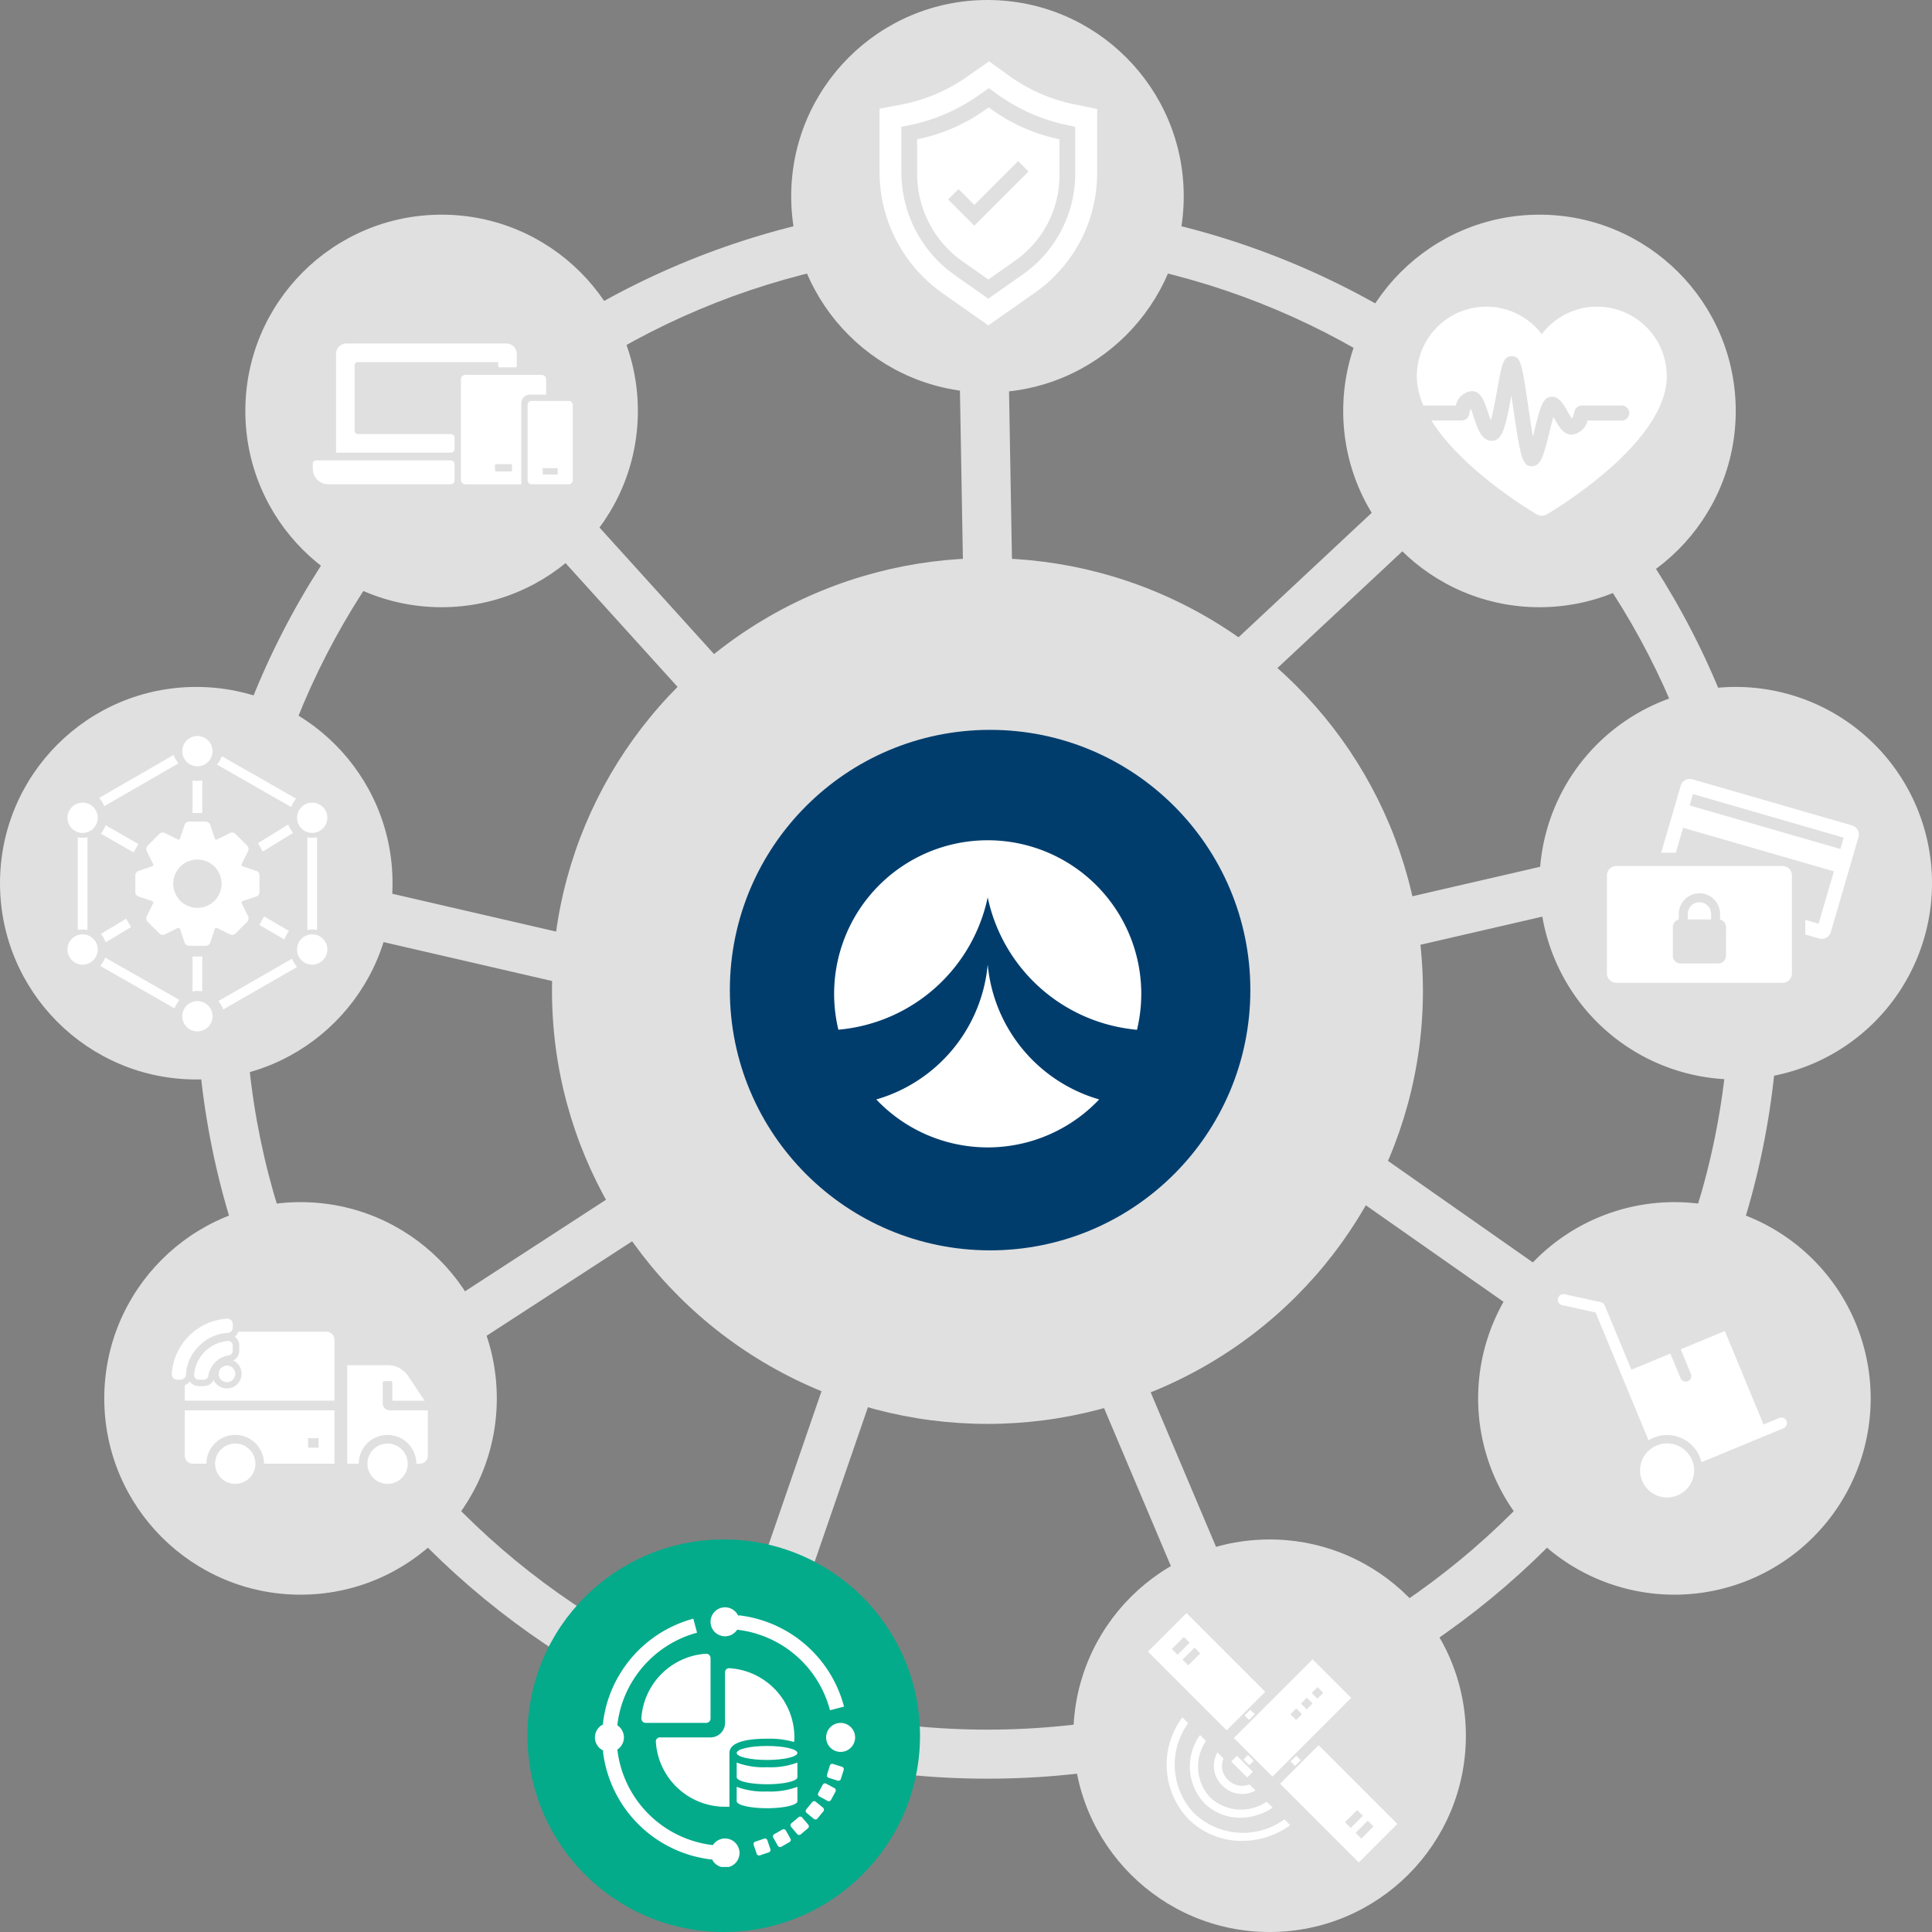 <svg xmlns="http://www.w3.org/2000/svg" xmlns:xlink="http://www.w3.org/1999/xlink" width="212" height="212" viewBox="0 0 212 212">
  <rect x="0" y="0" width="212" height="212" fill="#808080" stroke="none"/>
  <defs>
    <clipPath id="clip-path">
      <rect id="長方形_1629" data-name="長方形 1629" width="23.879" height="28.976" fill="#fff"/>
    </clipPath>
    <clipPath id="clip-path-2">
      <rect id="長方形_1628" data-name="長方形 1628" width="27.427" height="22.95" fill="#fff"/>
    </clipPath>
    <clipPath id="clip-path-3">
      <rect id="長方形_1637" data-name="長方形 1637" width="27.643" height="22.371" fill="#fff"/>
    </clipPath>
    <clipPath id="clip-path-4">
      <rect id="長方形_1636" data-name="長方形 1636" width="25.141" height="22.315" fill="#fff"/>
    </clipPath>
    <clipPath id="clip-path-5">
      <rect id="長方形_1634" data-name="長方形 1634" width="27.492" height="27.215" fill="#fff"/>
    </clipPath>
    <clipPath id="clip-path-6">
      <rect id="長方形_1635" data-name="長方形 1635" width="28.536" height="28.536" fill="#fff"/>
    </clipPath>
    <clipPath id="clip-path-7">
      <rect id="長方形_1624" data-name="長方形 1624" width="28.105" height="18.127" fill="#fff"/>
    </clipPath>
    <clipPath id="clip-path-8">
      <rect id="長方形_1670" data-name="長方形 1670" width="28.517" height="32.415" fill="#fff"/>
    </clipPath>
    <clipPath id="clip-path-9">
      <rect id="長方形_1625" data-name="長方形 1625" width="28.524" height="15.454" fill="#fff"/>
    </clipPath>
  </defs>
  <g id="product_main_img_advanced_technology" transform="translate(-1185 -550)">
    <path id="パス_9296" data-name="パス 9296" d="M-12865.952-15711.971l-18.943-44.793,4.959-2.1,18.943,44.791Z" transform="translate(14186.397 16450.287)" fill="#e0e0e0"/>
    <path id="パス_9295" data-name="パス 9295" d="M-12925.843-15834.807l-59.978-66.266,3.992-3.613,59.978,66.266Z" transform="translate(14219.398 16497.971)" fill="#e0e0e0"/>
    <path id="楕円形_110" data-name="楕円形 110" d="M86.819,5.384c-44.9,0-81.435,36.381-81.435,81.1s36.532,81.1,81.435,81.1,81.435-36.381,81.435-81.1-36.532-81.1-81.435-81.1m0-5.384c47.949,0,86.819,38.72,86.819,86.483s-38.87,86.483-86.819,86.483S0,134.246,0,86.483,38.87,0,86.819,0Z" transform="translate(1206.536 572.21)" fill="#e0e0e0"/>
    <path id="パス_9287" data-name="パス 9287" d="M84.437,5.384H0V0H84.437Z" transform="translate(1211.659 644.291) rotate(13)" fill="#e0e0e0"/>
    <path id="パス_9294" data-name="パス 9294" d="M0,5.385V0H84.437V5.384Z" transform="translate(1377.085 645.307) rotate(167)" fill="#e0e0e0"/>
    <path id="パス_9289" data-name="パス 9289" d="M94.083,18.46,0,5.332.744,0,94.827,13.127Z" transform="matrix(-0.629, 0.777, -0.777, -0.629, 1359.936, 590.675)" fill="#e0e0e0"/>
    <path id="パス_9290" data-name="パス 9290" d="M0,5.385V0H106.545V5.384Z" transform="translate(1295.038 553.743) rotate(89)" fill="#e0e0e0"/>
    <path id="パス_9291" data-name="パス 9291" d="M0,5.385V0H105.123V5.384Z" transform="matrix(-0.819, -0.574, 0.574, -0.819, 1367.586, 705.185)" fill="#e0e0e0"/>
    <path id="パス_9292" data-name="パス 9292" d="M0,5.385V0H76.5V5.384Z" transform="translate(1295.773 659.315) rotate(147)" fill="#e0e0e0"/>
    <path id="パス_9293" data-name="パス 9293" d="M0,5.385V0H105.123V5.384Z" transform="matrix(-0.326, 0.946, -0.946, -0.326, 1299.324, 649.032)" fill="#e0e0e0"/>
    <g id="グループ_5610" data-name="グループ 5610" transform="translate(1245.571 611.244)">
      <ellipse id="楕円形_109" data-name="楕円形 109" cx="47.784" cy="47.501" rx="47.784" ry="47.501" transform="translate(0 0)" fill="#e0e0e0"/>
      <circle id="楕円形_108" data-name="楕円形 108" cx="28.557" cy="28.557" r="28.557" transform="translate(19.517 18.844)" fill="#003d6d"/>
      <g id="グループ_5350" data-name="グループ 5350" transform="translate(30.959 30.959)">
        <path id="パス_28" data-name="パス 28" d="M4.628,28.448v0l.021-.013A17.031,17.031,0,0,0,16.844,13.714c0-.016.006-.032.009-.048,0,0,0,.021.009.062a17.032,17.032,0,0,0,12.189,14.7l.029.014c-.024.025-.064.042-.072.076h0a16.839,16.839,0,0,1-24.378-.074M16.853,0A16.85,16.85,0,0,0,.467,20.791h0v0l.024-.007A18.394,18.394,0,0,0,16.852,6.262a18.4,18.4,0,0,0,15.6,14.444c.477.072.759.089.782.09A16.85,16.85,0,0,0,16.853,0" transform="translate(0 0)" fill="#fff"/>
      </g>
    </g>
    <g id="グループ_8763" data-name="グループ 8763" transform="translate(1271.819 550)">
      <circle id="楕円形_111" data-name="楕円形 111" cx="21.537" cy="21.537" r="21.537" fill="#e0e0e0"/>
      <g id="グループ_5585" data-name="グループ 5585" transform="translate(9.691 6.73)">
        <g id="グループ_5481" data-name="グループ 5481" transform="translate(0 0)" clip-path="url(#clip-path)">
          <path id="パス_9127" data-name="パス 9127" d="M12.538,5.726,12,6.1A19.527,19.527,0,0,1,4.682,9.232v3.8a11.741,11.741,0,0,0,4.987,9.6l2.822,1.983,2.939-2.065A11.465,11.465,0,0,0,20.3,13.175V9.226a19.5,19.5,0,0,1-7.5-3.309ZM16.9,12.765,10.957,18.71,8.079,15.831l1.139-1.138,1.739,1.739,4.807-4.807Z" transform="translate(-0.551 -0.674)" fill="#fff"/>
          <path id="パス_9128" data-name="パス 9128" d="M21.349,4.711A18.442,18.442,0,0,1,14.2,1.568L12.028,0l-2.5,1.742a18.452,18.452,0,0,1-7.22,3.017L0,5.2v6.919A16.317,16.317,0,0,0,6.93,25.456l5.011,3.519,5.14-3.61a16.013,16.013,0,0,0,6.8-13.087V5.229Zm.127,7.62a13.51,13.51,0,0,1-5.738,11.042l-3.8,2.669-3.672-2.58A13.808,13.808,0,0,1,2.4,12.175v-5l.433-.079A20.275,20.275,0,0,0,10.8,3.784L12,2.943l.9.648A20.111,20.111,0,0,0,20.7,7.02l.775.16Z" transform="translate(0 0)" fill="#fff"/>
        </g>
      </g>
    </g>
    <g id="グループ_5595" data-name="グループ 5595" transform="translate(1332.391 573.556)">
      <circle id="楕円形_112" data-name="楕円形 112" cx="21.537" cy="21.537" r="21.537" fill="#e0e0e0"/>
      <g id="グループ_5586" data-name="グループ 5586" transform="translate(8.076 10.096)">
        <g id="グループ_5479" data-name="グループ 5479" transform="translate(0 0)" clip-path="url(#clip-path-2)">
          <path id="パス_9126" data-name="パス 9126" d="M19.79,0a7.594,7.594,0,0,0-6.079,3.019A7.631,7.631,0,0,0,0,7.637a8.082,8.082,0,0,0,.724,3.208H4.288A1.967,1.967,0,0,1,6.034,9.267c1.013,0,1.392,1.148,1.792,2.364.08.242.187.564.3.851.256-.912.521-2.385.683-3.3.516-2.876.671-3.744,1.617-3.744.991,0,1.114.839,1.8,5.5.147,1,.334,2.278.517,3.323.073-.285.143-.567.2-.815.586-2.37.88-3.56,1.87-3.56.813,0,1.254.773,1.721,1.592a8.587,8.587,0,0,0,.494.8,2.653,2.653,0,0,0,.266-.756.825.825,0,0,1,.81-.677H22.49a.823.823,0,1,1,0,1.646H18.732A1.99,1.99,0,0,1,17,14.042c-.906,0-1.412-.888-1.9-1.747l-.109-.19c-.157.529-.326,1.212-.456,1.737-.6,2.442-.907,3.667-1.922,3.667s-1.225-.876-2.026-6.332c-.066-.451-.138-.946-.213-1.437-.621,3.449-.973,4.978-2.15,4.978-1.116,0-1.547-1.308-1.965-2.573-.091-.275-.219-.666-.34-.96a2.578,2.578,0,0,0-.173.6.822.822,0,0,1-.814.7H1.6c3.121,5.03,9.877,9.3,11.552,10.3a1.094,1.094,0,0,0,1.128,0c2.2-1.32,13.15-8.251,13.15-15.157A7.646,7.646,0,0,0,19.79,0" transform="translate(0 0)" fill="#fff"/>
        </g>
      </g>
    </g>
    <g id="グループ_5596" data-name="グループ 5596" transform="translate(1353.927 625.378)">
      <path id="パス_41957" data-name="パス 41957" d="M21.537,0A21.537,21.537,0,1,1,0,21.537,21.537,21.537,0,0,1,21.537,0Z" transform="translate(0)" fill="#e0e0e0"/>
      <g id="グループ_5587" data-name="グループ 5587" transform="translate(7.403 10.096)">
        <g id="グループ_5490" data-name="グループ 5490" transform="translate(0 0)" clip-path="url(#clip-path-3)">
          <path id="パス_9150" data-name="パス 9150" d="M36.394,5.1,18.876.04A1.016,1.016,0,0,0,18.591,0a1.042,1.042,0,0,0-1,.747L15.451,8.094h1.606l.8-2.733L34.4,10.14l-1.675,5.746-1.462-.422v1.605l1.517.438a1.015,1.015,0,0,0,.286.041,1.042,1.042,0,0,0,1-.747L37.1,6.383a1.035,1.035,0,0,0-.7-1.281M18.569,2.907l.363-1.245,16.543,4.78-.363,1.245Z" transform="translate(-9.497 0)" fill="#fff"/>
          <path id="パス_9151" data-name="パス 9151" d="M24.3,35.12A1.283,1.283,0,0,0,23.019,36.4V37h2.563v-.6A1.283,1.283,0,0,0,24.3,35.12" transform="translate(-14.149 -21.587)" fill="#fff"/>
          <path id="パス_9152" data-name="パス 9152" d="M19.269,24.794H1.035A1.038,1.038,0,0,0,0,25.829V36.576a1.038,1.038,0,0,0,1.035,1.035H19.269A1.038,1.038,0,0,0,20.3,36.576V25.829a1.038,1.038,0,0,0-1.035-1.035m-6.2,9.855a.841.841,0,0,1-.838.838H8.07a.841.841,0,0,1-.838-.838V31.49a.84.84,0,0,1,.655-.816v-.62a2.264,2.264,0,0,1,4.528,0v.619a.841.841,0,0,1,.655.817Z" transform="translate(0 -15.24)" fill="#fff"/>
        </g>
      </g>
    </g>
    <g id="グループ_5597" data-name="グループ 5597" transform="translate(1347.197 681.911)">
      <path id="パス_41958" data-name="パス 41958" d="M21.537,0A21.537,21.537,0,1,1,0,21.537,21.537,21.537,0,0,1,21.537,0Z" transform="translate(0)" fill="#e0e0e0"/>
      <g id="グループ_5589" data-name="グループ 5589" transform="translate(8.749 10.095)">
        <g id="グループ_5488" data-name="グループ 5488" transform="translate(0 0)" clip-path="url(#clip-path-4)">
          <path id="パス_9148" data-name="パス 9148" d="M25.094,13.918a.612.612,0,0,0-.8-.331l-1.725.714L18.321,4.047,13.478,6.053h0l1.121,2.7a.612.612,0,1,1-1.132.469l-1.121-2.7h0L8.067,8.295l-.827-2L5.146,1.244A.612.612,0,0,0,4.711.88L.743.014a.612.612,0,1,0-.261,1.2l3.655.8L6.108,6.767l3.843,9.277a3.928,3.928,0,0,1,.546-.283h0a3.88,3.88,0,0,1,5.074,2.1h0a3.906,3.906,0,0,1,.186.586l9-3.73a.612.612,0,0,0,.331-.8" transform="translate(0 0)" fill="#fff"/>
          <path id="パス_9149" data-name="パス 9149" d="M31.277,53.723a2.965,2.965,0,1,0,3.874,1.6,2.965,2.965,0,0,0-3.874-1.6" transform="translate(-20.428 -37.114)" fill="#fff"/>
        </g>
      </g>
    </g>
    <g id="グループ_5598" data-name="グループ 5598" transform="translate(1302.778 718.927)">
      <circle id="楕円形_115" data-name="楕円形 115" cx="21.537" cy="21.537" r="21.537" transform="translate(0 0)" fill="#e0e0e0"/>
      <g id="グループ_5590" data-name="グループ 5590" transform="translate(8.076 8.076)">
        <rect id="長方形_1630" data-name="長方形 1630" width="0.89" height="0.693" transform="translate(10.714 11.231) rotate(-45)" fill="#fff"/>
        <rect id="長方形_1631" data-name="長方形 1631" width="0.683" height="0.89" transform="translate(10.601 16.063) rotate(-45)" fill="#fff"/>
        <rect id="長方形_1632" data-name="長方形 1632" width="0.89" height="2.474" transform="translate(9.251 16.294) rotate(-45)" fill="#fff"/>
        <path id="パス_9129" data-name="パス 9129" d="M3.793,5.112l1.32-1.32.628.629L4.423,5.741ZM2.624,3.943l1.32-1.32.629.629-1.32,1.32ZM4.232,0,0,4.231l8.637,8.637,4.232-4.23Z" transform="translate(0.111)" fill="#fff"/>
        <path id="パス_9130" data-name="パス 9130" d="M15.935,19.167l8.638-8.638L20.34,6.3,11.7,14.934Zm4.944-9.82.63.629-.643.642-.629-.629ZM19.71,10.515l.629.629-.642.642-.629-.629Zm-1.168,1.168.629.629-.642.643-.629-.63Z" transform="translate(-2.162 -1.223)" fill="#fff"/>
        <path id="パス_9131" data-name="パス 9131" d="M26.284,27.616l1.331-1.332.629.629-1.331,1.332Zm-1.168-1.168,1.331-1.333.63.63-1.332,1.332Zm-7.121-4.223,8.638,8.638,4.23-4.232-8.637-8.638Z" transform="translate(-3.385 -3.496)" fill="#fff"/>
        <rect id="長方形_1633" data-name="長方形 1633" width="0.89" height="0.693" transform="translate(15.762 16.28) rotate(-45)" fill="#fff"/>
        <g id="グループ_5484" data-name="グループ 5484" transform="translate(0 0.014)">
          <g id="グループ_5483" data-name="グループ 5483" clip-path="url(#clip-path-5)">
            <path id="パス_9132" data-name="パス 9132" d="M9.374,18.99A2.96,2.96,0,0,0,9.893,22.6a3.026,3.026,0,0,0,3.654.562l-.669-.669a2.137,2.137,0,0,1-2.355-.522,2.054,2.054,0,0,1-.482-2.315Z" transform="translate(-1.634 -3.703)" fill="#fff"/>
            <path id="パス_9133" data-name="パス 9133" d="M6.824,16.613a5.882,5.882,0,0,0,.482,7.478,5.537,5.537,0,0,0,3.943,1.592,6.331,6.331,0,0,0,3.539-1.106l-.65-.65a4.988,4.988,0,0,1-6.2-.465,4.975,4.975,0,0,1-.463-6.2Z" transform="translate(-0.999 -3.241)" fill="#fff"/>
            <path id="パス_9134" data-name="パス 9134" d="M5.572,24.744a7.759,7.759,0,0,1-.66-9.9l-.638-.638a8.659,8.659,0,0,0,.669,11.163,8.273,8.273,0,0,0,5.887,2.391,9.06,9.06,0,0,0,5.277-1.722l-.638-.638a7.76,7.76,0,0,1-9.9-.661" transform="translate(-0.385 -2.775)" fill="#fff"/>
          </g>
        </g>
      </g>
    </g>
    <g id="グループ_5599" data-name="グループ 5599" transform="translate(1242.879 718.927)">
      <circle id="楕円形_116" data-name="楕円形 116" cx="21.537" cy="21.537" r="21.537" fill="#03ab8a"/>
      <g id="グループ_5591" data-name="グループ 5591" transform="translate(7.403 7.403)">
        <g id="グループ_5486" data-name="グループ 5486" clip-path="url(#clip-path-6)">
          <path id="パス_9135" data-name="パス 9135" d="M12.976,5.888a7.61,7.61,0,0,0-7.088,7.089.484.484,0,0,0,.487.5H13A.483.483,0,0,0,13.48,13V6.375a.483.483,0,0,0-.5-.487" transform="translate(-0.793 -0.752)" fill="#fff"/>
          <path id="パス_9136" data-name="パス 9136" d="M32.5,16.252a1.59,1.59,0,1,1-1.59-1.59,1.591,1.591,0,0,1,1.59,1.59" transform="translate(-3.95 -1.934)" fill="#fff"/>
          <path id="パス_9137" data-name="パス 9137" d="M3.181,16.252a1.59,1.59,0,1,1-1.59-1.59,1.591,1.591,0,0,1,1.59,1.59" transform="translate(0 -1.934)" fill="#fff"/>
          <path id="パス_9138" data-name="パス 9138" d="M16.252,32.5a1.59,1.59,0,1,1,1.59-1.59,1.591,1.591,0,0,1-1.59,1.59" transform="translate(-1.975 -3.91)" fill="#fff"/>
          <path id="パス_9139" data-name="パス 9139" d="M16.252,3.181a1.59,1.59,0,1,1,1.59-1.59,1.591,1.591,0,0,1-1.59,1.59" transform="translate(-1.975 0.041)" fill="#fff"/>
          <path id="パス_9140" data-name="パス 9140" d="M2.592,13.175,1.011,13A13.392,13.392,0,0,1,1.5,10.587a13.565,13.565,0,0,1,9.433-9.144l.409,1.537a11.963,11.963,0,0,0-8.32,8.065,11.816,11.816,0,0,0-.431,2.13" transform="translate(-0.136 -0.154)" fill="#fff"/>
          <path id="パス_9141" data-name="パス 9141" d="M12.942,30.1A13.546,13.546,0,0,1,1.01,18.17L2.591,18A11.947,11.947,0,0,0,13.114,28.524Z" transform="translate(-0.136 -2.384)" fill="#fff"/>
          <path id="パス_9142" data-name="パス 9142" d="M20.3,28.39l.98-.332a.276.276,0,0,1,.35.173l.331.98a.275.275,0,0,1-.172.35l-.98.332a.276.276,0,0,1-.35-.173l-.332-.98a.276.276,0,0,1,.173-.35m2.077-.819.9-.514a.276.276,0,0,1,.377.1l.508.9a.275.275,0,0,1-.1.376l-.9.514a.276.276,0,0,1-.377-.1l-.508-.9a.274.274,0,0,1,.1-.375m1.888-1.2.794-.671a.277.277,0,0,1,.389.034l.67.794a.276.276,0,0,1-.033.389l-.794.671a.277.277,0,0,1-.389-.034l-.67-.794a.276.276,0,0,1,.033-.389m1.633-1.523.654-.8a.275.275,0,0,1,.388-.04l.8.653a.277.277,0,0,1,.04.389l-.653.8a.276.276,0,0,1-.389.041l-.8-.654a.275.275,0,0,1-.041-.388m1.317-1.8.493-.914a.276.276,0,0,1,.374-.112l.914.493a.276.276,0,0,1,.112.374l-.493.914a.275.275,0,0,1-.374.112l-.914-.493a.276.276,0,0,1-.112-.374m.961-2.016.312-.992a.276.276,0,0,1,.346-.18l.992.312a.276.276,0,0,1,.18.346l-.312.992a.276.276,0,0,1-.346.181l-.992-.312a.276.276,0,0,1-.181-.346" transform="translate(-2.709 -2.632)" fill="#fff"/>
          <path id="パス_9143" data-name="パス 9143" d="M28.218,11.431A11.938,11.938,0,0,0,18,2.591l.171-1.581A13.536,13.536,0,0,1,29.758,11.034Z" transform="translate(-2.425 -0.095)" fill="#fff"/>
          <path id="パス_9144" data-name="パス 9144" d="M24.637,18.352c0,.424-1.491.768-3.331.768s-3.331-.344-3.331-.768,1.491-.768,3.331-.768,3.331.344,3.331.768" transform="translate(-2.421 -2.328)" fill="#fff"/>
          <path id="パス_9145" data-name="パス 9145" d="M17.976,19.691V21.3c0,.425,1.491.768,3.331.768s3.331-.344,3.331-.768V19.691a8.442,8.442,0,0,1-3.331.509,8.445,8.445,0,0,1-3.331-.509" transform="translate(-2.421 -2.612)" fill="#fff"/>
          <path id="パス_9146" data-name="パス 9146" d="M17.976,22.765v1.58c0,.424,1.491.768,3.331.768s3.331-.344,3.331-.768v-1.58a8.442,8.442,0,0,1-3.331.509,8.445,8.445,0,0,1-3.331-.509" transform="translate(-2.421 -3.026)" fill="#fff"/>
          <path id="パス_9147" data-name="パス 9147" d="M15.8,17.024c0-1.293,2.244-1.564,4.126-1.564a9.845,9.845,0,0,1,2.975.364c.011-.168.026-.336.026-.507a7.609,7.609,0,0,0-7.15-7.595.442.442,0,0,0-.459.444v5.552a1.6,1.6,0,0,1-1.6,1.6H8.166a.441.441,0,0,0-.443.459,7.609,7.609,0,0,0,7.595,7.15H15.8Z" transform="translate(-1.04 -1)" fill="#fff"/>
        </g>
      </g>
    </g>
    <g id="グループ_5600" data-name="グループ 5600" transform="translate(1196.441 681.911)">
      <circle id="楕円形_117" data-name="楕円形 117" cx="21.537" cy="21.537" r="21.537" transform="translate(0 0)" fill="#e0e0e0"/>
      <g id="グループ_5592" data-name="グループ 5592" transform="translate(7.403 12.787)">
        <g id="グループ_5471" data-name="グループ 5471" transform="translate(0 0)" clip-path="url(#clip-path-7)">
          <path id="パス_9093" data-name="パス 9093" d="M7.6,8.886A.911.911,0,1,0,7.6,7.6a.905.905,0,0,0,0,1.289" transform="translate(-2.184 -2.185)" fill="#fff"/>
          <path id="パス_9094" data-name="パス 9094" d="M3.495,7.2a.5.5,0,0,0,.129.37A.511.511,0,0,0,4,7.736h.571a.5.5,0,0,0,.493-.452A2.7,2.7,0,0,1,7.285,5.063a.5.5,0,0,0,.451-.493V4a.511.511,0,0,0-.165-.376A.489.489,0,0,0,7.2,3.494,4.044,4.044,0,0,0,3.495,7.2" transform="translate(-1.041 -1.041)" fill="#fff"/>
          <path id="パス_9095" data-name="パス 9095" d="M1.895,1.895A6.5,6.5,0,0,0,0,6.065.581.581,0,0,0,.16,6.5.614.614,0,0,0,.6,6.7H.968a.6.6,0,0,0,.594-.576A4.709,4.709,0,0,1,3,3,4.715,4.715,0,0,1,6.128,1.568.6.6,0,0,0,6.7.974V.605A.613.613,0,0,0,6.5.16.579.579,0,0,0,6.065,0a6.5,6.5,0,0,0-4.17,1.893" transform="translate(0 0)" fill="#fff"/>
          <path id="パス_9096" data-name="パス 9096" d="M32.8,19.523a2.211,2.211,0,1,0,2.211,2.211A2.211,2.211,0,0,0,32.8,19.523" transform="translate(-9.116 -5.818)" fill="#fff"/>
          <path id="パス_9097" data-name="パス 9097" d="M8.986,19.523A2.211,2.211,0,1,0,11.2,21.734a2.211,2.211,0,0,0-2.211-2.211" transform="translate(-2.019 -5.818)" fill="#fff"/>
          <path id="パス_9098" data-name="パス 9098" d="M17.574,2.037H7.914a1.286,1.286,0,0,1-.4.559,1.1,1.1,0,0,1,.5.969v.572a1.182,1.182,0,0,1-.666,1.068,1.584,1.584,0,0,1,.465.317A1.614,1.614,0,1,1,5.2,7.34a1.181,1.181,0,0,1-1.068.665H3.565a1.215,1.215,0,0,1-.89-.391A1.2,1.2,0,0,1,2.59,7.5a1.308,1.308,0,0,1-.552.407v1.7H18.464V2.927a.89.89,0,0,0-.89-.89" transform="translate(-0.607 -0.607)" fill="#fff"/>
          <path id="パス_9099" data-name="パス 9099" d="M2.037,19.294a.89.89,0,0,0,.89.89H4.415a3.159,3.159,0,1,1,6.318,0h7.73V14.323H2.037Zm13.535-1.916h1.149v1.053H15.572Z" transform="translate(-0.607 -4.269)" fill="#fff"/>
          <path id="パス_9100" data-name="パス 9100" d="M32.1,12.223a.769.769,0,0,1-.769-.769V9.194a.176.176,0,0,1,.176-.176h.7a.176.176,0,0,1,.176.176v1.932a.044.044,0,0,0,.044.044h3.5l-1.8-2.7A2.678,2.678,0,0,0,31.9,7.274H27.437V18.085H28.7a3.159,3.159,0,0,1,6.318,0h.373a.89.89,0,0,0,.89-.89V12.223Z" transform="translate(-8.177 -2.168)" fill="#fff"/>
        </g>
      </g>
    </g>
    <g id="グループ_5601" data-name="グループ 5601" transform="translate(1185 625.378)">
      <circle id="楕円形_118" data-name="楕円形 118" cx="21.537" cy="21.537" r="21.537" fill="#e0e0e0"/>
      <g id="グループ_5593" data-name="グループ 5593" transform="translate(7.403 5.384)">
        <g id="グループ_5562" data-name="グループ 5562" transform="translate(0)" clip-path="url(#clip-path-8)">
          <path id="パス_9198" data-name="パス 9198" d="M20.98,15.14l-1.555-.519-.069-.168.732-1.467a.536.536,0,0,0-.1-.616l-1.278-1.278a.537.537,0,0,0-.616-.1l-1.467.732-.168-.069L15.94,10.1a.534.534,0,0,0-.506-.364H13.625a.534.534,0,0,0-.506.364l-.52,1.555-.166.069-1.467-.732a.537.537,0,0,0-.616.1L9.073,12.371a.533.533,0,0,0-.1.614L9.7,14.453l-.069.168L8.08,15.14a.534.534,0,0,0-.364.506v1.807a.535.535,0,0,0,.364.507l1.554.519.069.168-.731,1.468a.534.534,0,0,0,.1.615l1.278,1.278a.537.537,0,0,0,.616.1l1.466-.73.167.069L13.12,23a.532.532,0,0,0,.5.364h1.809A.534.534,0,0,0,15.94,23l.52-1.555.168-.069,1.466.731a.537.537,0,0,0,.616-.1l1.278-1.278a.536.536,0,0,0,.1-.616l-.732-1.467.069-.168,1.555-.519a.535.535,0,0,0,.364-.507V15.646a.534.534,0,0,0-.364-.506M14.53,19.2A2.651,2.651,0,1,1,17.18,16.55,2.653,2.653,0,0,1,14.53,19.2" transform="translate(-0.271 -0.342)" fill="#fff"/>
          <path id="パス_9199" data-name="パス 9199" d="M14.718,0A1.662,1.662,0,1,0,16.38,1.662,1.664,1.664,0,0,0,14.718,0" transform="translate(-0.459 0)" fill="#fff"/>
          <path id="パス_9200" data-name="パス 9200" d="M27.772,7.576a1.662,1.662,0,1,0,1.662,1.662,1.664,1.664,0,0,0-1.662-1.662" transform="translate(-0.917 -0.266)" fill="#fff"/>
          <path id="パス_9201" data-name="パス 9201" d="M1.662,7.576A1.662,1.662,0,1,0,3.324,9.238,1.664,1.664,0,0,0,1.662,7.576" transform="translate(0 -0.266)" fill="#fff"/>
          <path id="パス_9202" data-name="パス 9202" d="M27.772,22.558a1.662,1.662,0,1,0,1.662,1.662,1.664,1.664,0,0,0-1.662-1.662" transform="translate(-0.917 -0.792)" fill="#fff"/>
          <path id="パス_9203" data-name="パス 9203" d="M1.662,22.558A1.662,1.662,0,1,0,3.324,24.22a1.664,1.664,0,0,0-1.662-1.662" transform="translate(0 -0.792)" fill="#fff"/>
          <path id="パス_9204" data-name="パス 9204" d="M14.718,30.15a1.662,1.662,0,1,0,1.662,1.662,1.663,1.663,0,0,0-1.662-1.662" transform="translate(-0.459 -1.059)" fill="#fff"/>
          <path id="パス_9205" data-name="パス 9205" d="M17.7,30.894l8.1-4.66a3.23,3.23,0,0,1-.555-.911l-8.084,4.651a3.236,3.236,0,0,1,.538.92" transform="translate(-0.603 -0.889)" fill="#fff"/>
          <path id="パス_9206" data-name="パス 9206" d="M25.688,6.956,17.538,2.3A3.262,3.262,0,0,1,17,3.22l8.14,4.65a3.219,3.219,0,0,1,.549-.914" transform="translate(-0.597 -0.081)" fill="#fff"/>
          <path id="パス_9207" data-name="パス 9207" d="M27.814,21.638a3.224,3.224,0,0,1,.533.054V11.518a2.7,2.7,0,0,1-1.065,0V21.692a3.224,3.224,0,0,1,.533-.054" transform="translate(-0.958 -0.404)" fill="#fff"/>
          <path id="パス_9208" data-name="パス 9208" d="M4.27,25.2a3.246,3.246,0,0,1-.554.912l8.168,4.659a3.262,3.262,0,0,1,.539-.92Z" transform="translate(-0.131 -0.885)" fill="#fff"/>
          <path id="パス_9209" data-name="パス 9209" d="M14.759,28.851a3.225,3.225,0,0,1,.533.054V25.07H14.226v3.835a3.225,3.225,0,0,1,.533-.054" transform="translate(-0.5 -0.88)" fill="#fff"/>
          <path id="パス_9210" data-name="パス 9210" d="M25.087,22.122l-2.735-1.6-.534.923,2.746,1.6a3.228,3.228,0,0,1,.523-.929" transform="translate(-0.766 -0.721)" fill="#fff"/>
          <path id="パス_9211" data-name="パス 9211" d="M4.322,23.372,7.105,21.7l-.533-.923L3.8,22.445a3.243,3.243,0,0,1,.527.926" transform="translate(-0.133 -0.73)" fill="#fff"/>
          <path id="パス_9212" data-name="パス 9212" d="M1.7,11.571a3.225,3.225,0,0,1-.533-.054V21.691a3.224,3.224,0,0,1,.533-.053,3.247,3.247,0,0,1,.534.053V11.517a3.247,3.247,0,0,1-.534.054" transform="translate(-0.041 -0.404)" fill="#fff"/>
          <path id="パス_9213" data-name="パス 9213" d="M4.322,10.147a3.236,3.236,0,0,1-.528.926l3.594,2.062.533-.923Z" transform="translate(-0.133 -0.356)" fill="#fff"/>
          <path id="パス_9214" data-name="パス 9214" d="M4.158,7.778l8.15-4.7a3.236,3.236,0,0,1-.538-.92L3.609,6.865a3.25,3.25,0,0,1,.549.914" transform="translate(-0.127 -0.076)" fill="#fff"/>
          <path id="パス_9215" data-name="パス 9215" d="M14.759,5.1a3.225,3.225,0,0,1-.533-.054V8.622h1.065V5.046a3.225,3.225,0,0,1-.533.054" transform="translate(-0.5 -0.177)" fill="#fff"/>
          <path id="パス_9216" data-name="パス 9216" d="M24.991,10.06l-3.329,2.05.533.923,3.324-2.047a3.236,3.236,0,0,1-.528-.926" transform="translate(-0.761 -0.353)" fill="#fff"/>
        </g>
      </g>
    </g>
    <g id="グループ_5602" data-name="グループ 5602" transform="translate(1211.921 573.556)">
      <circle id="楕円形_119" data-name="楕円形 119" cx="21.537" cy="21.537" r="21.537" transform="translate(0 0)" fill="#e0e0e0"/>
      <g id="グループ_5594" data-name="グループ 5594" transform="translate(7.403 14.133)">
        <g id="グループ_5473" data-name="グループ 5473" transform="translate(0 0)" clip-path="url(#clip-path-9)">
          <path id="パス_9101" data-name="パス 9101" d="M38.545,9.1H34.467a.435.435,0,0,0-.438.433v8.285a.435.435,0,0,0,.438.433h4.078a.435.435,0,0,0,.438-.433V9.533a.435.435,0,0,0-.438-.433m-1.214,8.015a.059.059,0,0,1-.059.06H35.739a.059.059,0,0,1-.059-.06v-.574a.059.059,0,0,1,.059-.059h1.534a.059.059,0,0,1,.059.059Z" transform="translate(-10.459 -2.797)" fill="#fff"/>
          <path id="パス_9102" data-name="パス 9102" d="M32.814,7.139V5.462a.488.488,0,0,0-.486-.486h-8.38a.488.488,0,0,0-.486.486V16.5a.488.488,0,0,0,.486.486h6.14V8.112a.973.973,0,0,1,.973-.973Zm-3.743,8.3a.137.137,0,0,1-.136.137H27.341a.137.137,0,0,1-.137-.137v-.531a.137.137,0,0,1,.137-.137h1.594a.137.137,0,0,1,.137.137Z" transform="translate(-7.211 -1.53)" fill="#fff"/>
          <path id="パス_9103" data-name="パス 9103" d="M16.27,9.938H6.069a.348.348,0,0,1-.348-.348v-7.2a.347.347,0,0,1,.348-.347h15.4v.438a.14.14,0,0,0,.14.14h1.763a.14.14,0,0,0,.14-.14V1.159A1.159,1.159,0,0,0,22.358,0H4.837A1.159,1.159,0,0,0,3.678,1.158V11.982H16.27a.419.419,0,0,0,.418-.418V10.356a.418.418,0,0,0-.418-.418" transform="translate(-1.13 0)" fill="#fff"/>
          <path id="パス_9104" data-name="パス 9104" d="M15.139,18.521H.344A.344.344,0,0,0,0,18.865v.58a1.7,1.7,0,0,0,1.7,1.7H15.139a.418.418,0,0,0,.418-.418V18.939a.418.418,0,0,0-.418-.418" transform="translate(0 -5.693)" fill="#fff"/>
        </g>
      </g>
    </g>
  </g>
</svg>
